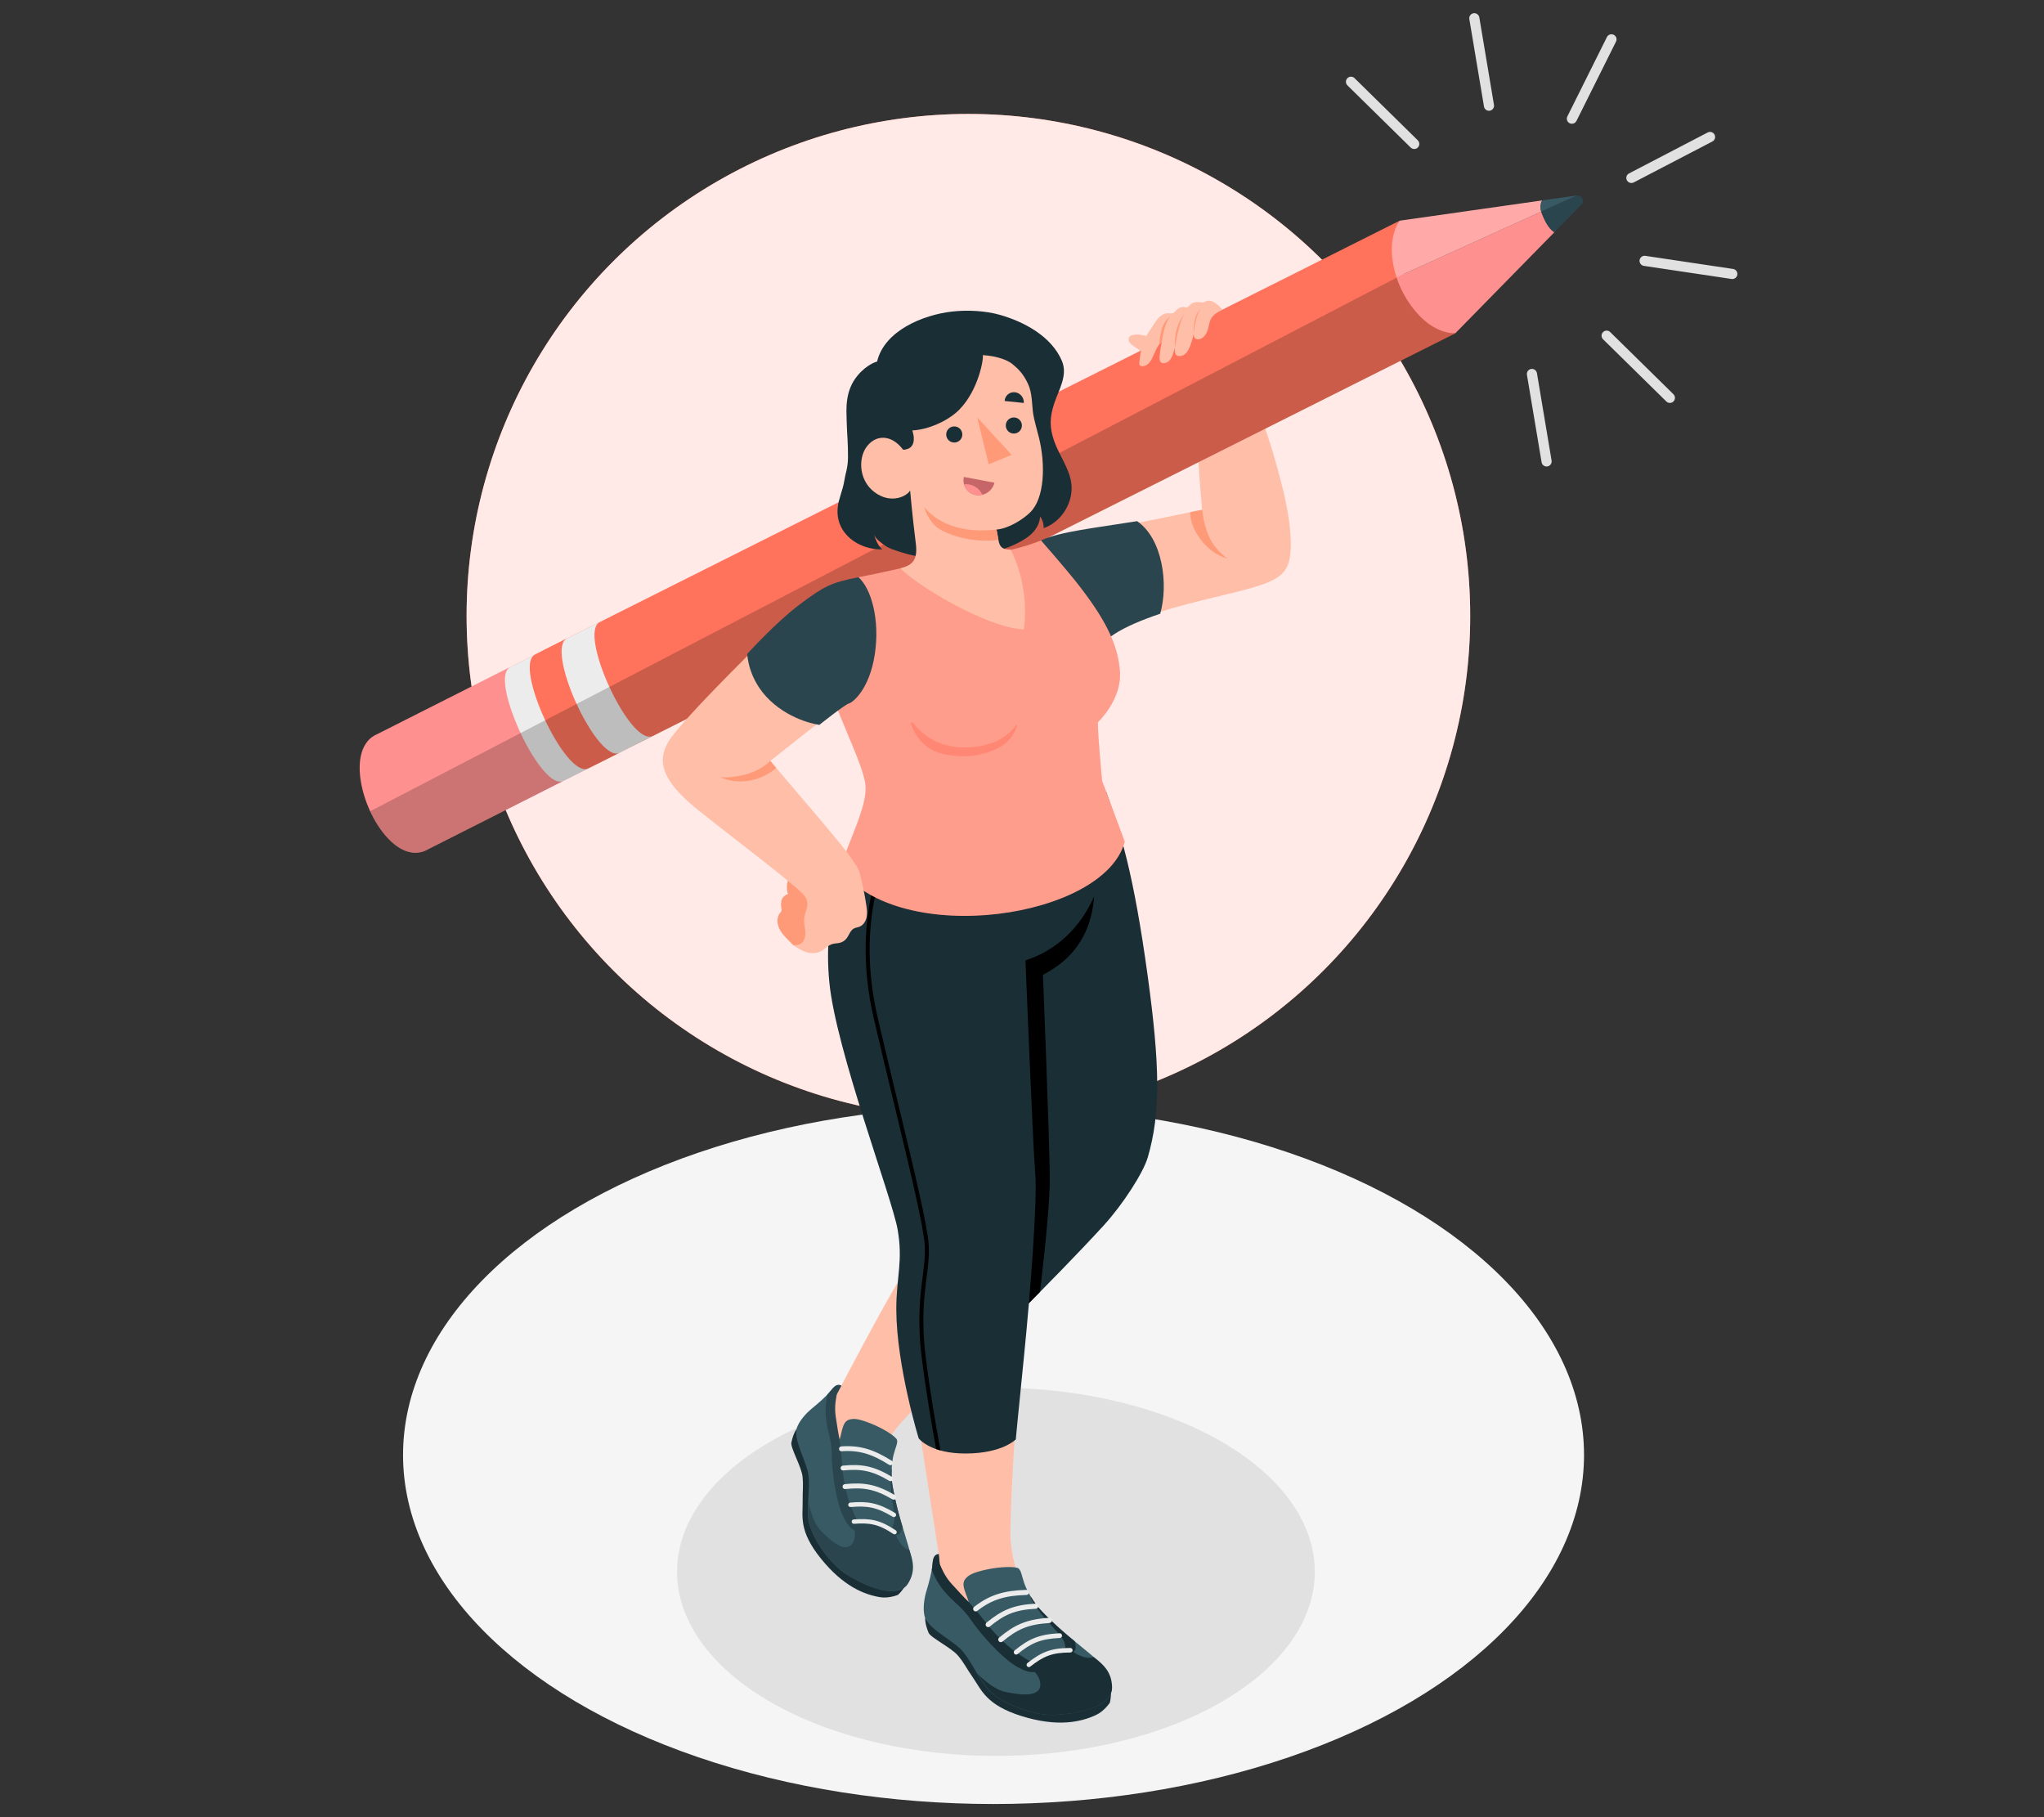 <?xml version="1.0" encoding="UTF-8"?>
<svg id="Layer_2" data-name="Layer 2" xmlns="http://www.w3.org/2000/svg" viewBox="0 0 540 480">
  <rect x="0" y="0" width="540" height="480" fill="#333333" stroke="none"/>
  <defs>
    <style>
      .cls-1 {
        fill: #ff9a79;
      }

      .cls-1, .cls-2, .cls-3, .cls-4, .cls-5, .cls-6, .cls-7, .cls-8, .cls-9, .cls-10, .cls-11, .cls-12, .cls-13, .cls-14, .cls-15, .cls-16, .cls-17, .cls-18 {
        stroke-width: 0px;
      }

      .cls-2 {
        opacity: .85;
      }

      .cls-2, .cls-16 {
        fill: #fff;
      }

      .cls-3, .cls-18 {
        fill: #ff735d;
      }

      .cls-4 {
        fill: #375a64;
      }

      .cls-5 {
        fill: #e1e1e1;
      }

      .cls-6 {
        fill: #ececec;
      }

      .cls-7 {
        fill: #ffbea7;
      }

      .cls-9 {
        fill: #2b454e;
      }

      .cls-10 {
        fill: #c76668;
      }

      .cls-11 {
        fill: #f5f5f5;
      }

      .cls-12 {
        fill: none;
      }

      .cls-13 {
        opacity: .2;
      }

      .cls-14 {
        fill: #1a2e35;
      }

      .cls-15 {
        fill: #ff9090;
      }

      .cls-19 {
        opacity: .3;
      }

      .cls-17 {
        fill: #ffaaa8;
      }

      .cls-18 {
        opacity: .5;
      }
    </style>
  </defs>
  <g id="Layer_2-2" data-name="Layer 2">
    <g>
      <rect class="cls-12" width="540" height="480"/>
      <g>
        <g id="Circle">
          <circle class="cls-3" cx="255.84" cy="162.67" r="132.57"/>
          <circle class="cls-2" cx="255.84" cy="162.67" r="132.57"/>
        </g>
        <ellipse id="Floor" class="cls-11" cx="262.48" cy="384.32" rx="156" ry="92.2"/>
        <ellipse id="Shadow" class="cls-5" cx="263.11" cy="415.18" rx="84.25" ry="48.64"/>
        <g id="Character">
          <g id="Bottom">
            <g>
              <g>
                <path class="cls-7" d="m238.43,415.9c.65-1.12.61-2.89.36-4.11-.41-1.99-1.45-3.79-2.32-5.63-3.45-7.29-4.34-15.77-2.48-23.62.83-3.49,3.56-6.17,5.92-8.77,5.11-5.63,10.68-10.83,16.28-15.96l-18.85-19.32c-3.93,6.32-15.07,27.53-15.07,27.53,0,0-1.22,2.27-1.22,2.27-.4.49-.62,1.07-.98,1.57-.46.63-1.19,1.17-1.75,1.71-1.16,1.13-2.31,2.26-3.47,3.38-1.02.99-2.07,2.04-2.51,3.38-.82,2.52.69,5.12,1.52,7.63,1.36,4.09.92,8.51,1.08,12.81.04,1.16.13,2.33.43,3.46.55,2.11,1.8,3.96,3.19,5.64,3.16,3.82,7.17,6.92,11.66,9.02,1.47.69,3.17.89,4.79.69,1.13-.14,2.78-.61,3.41-1.68Z"/>
                <g>
                  <path class="cls-14" d="m210.43,377.5c-.77,1.14-1.07,2.26-1.36,3.56-.29,1.31,2.69,6.41,2.95,8.99.25,2.59-.01,3.41.03,6.76.05,3.71-1.07,7.56,4.79,14.84,5.93,7.38,11.53,9.6,15.81,10.26,2.25.34,4.59-.64,4.59-.64,0,0,3.87-3.52,2.11-5.94-1.76-2.42-28.91-37.83-28.91-37.83Z"/>
                  <path class="cls-4" d="m236.99,380.35c.21.9-.41,1.97-.91,3.91-.47,1.81-.8,5.3-.27,8.3,2.5,14.19,7.39,19.67,3.89,25.88-1.28,2.27-5.92,3.42-15.65-2.3-4.97-2.92-10.29-10.87-10.56-15.31-.27-4.44.48-7.7.11-11.06-.37-3.35-3.82-9-3.17-12.26.53-2.2,2.93-4.53,3.87-5.3,1.89-1.54,3.96-3.36,4.95-4.59,1.07-1.33,1.83-2.2,3.02-1.6l-1.22,2.27c-1.04,4.1-.91,4.95-.72,6.76.25,2.41,1.09,3.42,1.46,5.31.82-2.71.78-4.9,2.67-5.4,1.03-.27,2.11-.34,5.63,1.06,3.51,1.39,6.7,3.53,6.89,4.34Z"/>
                  <path class="cls-9" d="m224.12,416.17c-4.97-2.92-10.29-10.87-10.56-15.31-.1-1.61-.06-3.05,0-4.41.05.29.08.59.13.83.12.54.26,1.08.41,1.61.59,2.05,1.45,4.19,3.01,5.7,1.39,1.34,4.73,4.77,6.97,3.99,1.27-.44,1.84-2.08,1.77-3.67-.03-.67-.32-2.4-.32-2.4,0,0,3.54-.59,6.67.07,4.04.85,4.11,1.37,4.11,1.37.15.78.49,2.06,1.01,2.85.52.79,1.23,1.8,1.95,2.2.4.23.7.34.97.42,1.07,3.08,1.66,5.82-.48,9.06-1.54,2.1-5.92,3.42-15.65-2.3Z"/>
                  <path class="cls-9" d="m235.58,387.89s0,.01-.01.02c-.29.57-.27,1.4-.29,2.02-.1,3.09.44,6.27.89,9.33.16,1.09.23,2.52-.19,3.54-.17.43-.53.86-.61,1.31-.08.49-.04.65.34.98.44.39,1.16.51,1.68.23.4-.21.56-.66.76-1.04.13-.25.25-.52.35-.78-.91-3-1.91-6.55-2.69-10.93-.27-1.52-.32-3.17-.23-4.67Z"/>
                  <path class="cls-9" d="m218.15,374.03c-.15-1.77.05-3.79.43-5.66.26-.27.49-.54.68-.76,1.07-1.33,1.83-2.2,3.02-1.6l-1.22,2.27c-.17,1.06-.68,3.25-.26,5.98.43,2.73.63,4.21,1,6.1.92,6.23.45,8.62,1.94,14.25,1.5,5.63,4.01,8.83,3.37,9.43-.64.61-2.42.6-4.4-3.6-1.98-4.21-2.95-12.21-2.96-16.18-.01-3.97-1.27-6.23-1.6-10.23Z"/>
                  <g>
                    <path class="cls-6" d="m225.3,402.43c.1.06.21.08.33.07,4.14-.3,6.5.09,10.38,2.69.27.17.62.11.8-.16.18-.26.11-.62-.16-.8-4.1-2.75-6.71-3.21-11.11-2.88-.32.02-.56.3-.53.62.02.2.13.37.29.46Z"/>
                    <path class="cls-6" d="m224.41,398.02c.1.05.21.07.33.06,4.3-.39,6.89.01,11.11,2.57.31.18.65.08.81-.2.17-.28.08-.64-.2-.81-4.45-2.69-7.28-3.15-11.83-2.74-.33.03-.57.32-.54.64.02.21.15.38.32.47Z"/>
                    <path class="cls-6" d="m222.96,393.27c.11.05.23.08.36.06,4.73-.5,7.77-.03,12.47,2.72.3.18.71.08.89-.23.18-.31.08-.71-.23-.89-4.94-2.89-8.25-3.42-13.27-2.9-.36.04-.62.36-.58.72.02.23.17.42.36.52Z"/>
                    <path class="cls-6" d="m222.43,388.34c.1.05.23.08.35.07,4.64-.45,7.58.02,12.17,2.76.29.17.7.08.88-.22.18-.3.08-.7-.22-.88-4.82-2.88-8.03-3.41-12.95-2.93-.35.03-.61.35-.58.7.02.23.16.41.35.51Z"/>
                    <path class="cls-6" d="m222,383.27c.1.06.22.08.35.07,4.65-.33,8.04.74,12.56,3.6.29.19.69.1.88-.2.19-.3.1-.69-.2-.88-4.75-3-8.41-4.15-13.34-3.8-.35.03-.62.33-.59.69.02.23.15.42.34.52Z"/>
                  </g>
                </g>
              </g>
              <g>
                <path class="cls-14" d="m292.21,209.09c3.88,10.89,7.28,21.6,11,48.71,3.26,23.82,3.43,36.22.02,47.9-1.2,4.11-6.6,12.47-11.64,17.99-12.92,14.14-35.73,36.39-35.73,36.39,0,0-7.88-.57-13.55-7.41-7.08-8.54-4.58-14.81-4.58-14.81,0,0,2.67-4.96,11.02-20.15,10.42-18.95,18.86-21.76,18.86-21.76l-11.24-80.98c16.31,1.68,28.16.28,35.85-5.88Z"/>
                <path class="cls-8" d="m274.76,341.26c1.3-10.98,2.65-24,2.58-30.33-.13-12.09-1.81-53.44-1.81-53.44,11.91-6.12,13.86-16.51,13.63-24.92-9.3-.2-18.48.82-27.74,1.05-.81.02-1.62.11-2.42.25l8.61,62.07s-8.45,2.81-18.86,21.76c-8.35,15.19-11.02,20.15-11.02,20.15,0,0-2.5,6.27,4.58,14.81,5.67,6.84,13.55,7.41,13.55,7.41,0,0,9-8.78,18.9-18.82Z"/>
              </g>
            </g>
            <g>
              <g>
                <path class="cls-7" d="m275.05,427.75s-8.26-10.57-8.11-23.27c.15-12.7,1.8-34.31,1.8-34.31l-26.03,6.31,5.29,34.01.27,2.68s-1.66,14.81,9.92,15.39c5.93.3,16.86-.81,16.86-.81Z"/>
                <g>
                  <path class="cls-14" d="m244.41,427.38c0,1.44.39,2.58.9,3.89.51,1.3,6.08,3.99,7.81,6.09,1.73,2.1,1.98,2.97,3.97,5.85,2.21,3.2,3.49,7.19,12.81,10.09,9.45,2.94,15.62,1.61,19.71-.32,2.15-1.01,3.61-3.24,3.61-3.24,0,0,1.31-5.32-1.63-6.39-2.94-1.07-47.18-15.97-47.18-15.97Z"/>
                  <path class="cls-4" d="m269.14,414.36c.71.66.79,1.95,1.49,3.93.65,1.85,2.4,5.07,4.61,7.36,10.45,10.86,17.9,12.76,18.47,20.2.21,2.71-3.15,6.43-14.93,7.13-6.02.36-15.27-3.44-18.1-7.14-2.83-3.7-4.08-6.97-6.36-9.67-2.28-2.7-8.57-5.59-9.91-8.8-.82-2.22-.1-5.64.27-6.86.74-2.44,1.48-5.23,1.62-6.88.15-1.78.31-2.98,1.69-3.15l.27,2.68c1.49,4.17,2.1,4.82,3.32,6.29,1.62,1.95,2.94,2.34,4.37,3.76-.87-2.84-2.18-4.71-.83-6.25.74-.84,1.64-1.52,5.5-2.37,3.86-.84,7.88-.84,8.51-.26Z"/>
                  <path class="cls-14" d="m278.86,452.97c-6.02.36-15.27-3.44-18.1-7.14-1.02-1.34-1.84-2.62-2.57-3.83.21.22.41.47.6.65.42.4.85.79,1.3,1.16,1.71,1.43,3.7,2.8,5.94,3.19,1.99.35,6.89,1.38,8.38-.61.85-1.13.39-2.89-.6-4.22-.42-.56-1.68-1.89-1.68-1.89,0,0,2.73-2.57,5.83-3.83,4.01-1.62,4.37-1.21,4.37-1.21.59.59,1.63,1.5,2.54,1.89.91.39,2.12.84,2.97.77.48-.04.8-.11,1.09-.2,2.72,2.05,4.84,4.08,4.87,8.14-.11,2.72-3.15,6.43-14.93,7.13Z"/>
                  <path class="cls-14" d="m272.31,421.73s0,.01,0,.02c.08.67.59,1.37.93,1.92,1.72,2.75,4.03,5.19,6.22,7.58.78.85,1.66,2.05,1.9,3.18.1.47.04,1.05.24,1.49.22.47.35.58.86.65.62.08,1.3-.23,1.6-.78.22-.42.1-.9.05-1.35-.04-.3-.09-.59-.15-.88-2.54-2.07-5.48-4.57-8.71-7.93-1.12-1.17-2.13-2.57-2.93-3.92Z"/>
                  <path class="cls-14" d="m249.09,419.87c-1.16-1.45-2.17-3.32-2.92-5.16.06-.39.12-.75.14-1.06.15-1.78.31-2.98,1.69-3.15l.27,2.68c.48,1.02,1.3,3.22,3.27,5.34,1.96,2.12,3,3.29,4.43,4.71,4.43,4.87,5.42,7.22,10,11.24,4.59,4.02,8.63,5.32,8.43,6.22-.2.9-1.75,1.93-5.93-.56-4.18-2.49-9.68-8.88-12.01-12.31-2.33-3.44-4.74-4.67-7.36-7.95Z"/>
                  <g>
                    <path class="cls-6" d="m271.86,440.35c.12,0,.23-.05.33-.13,3.42-2.68,5.69-3.72,10.58-3.72.33-.01.6-.27.6-.6,0-.33-.27-.6-.6-.6-5.17,0-7.7,1.13-11.33,3.98-.26.21-.31.58-.1.85.13.16.33.24.52.23Z"/>
                    <path class="cls-6" d="m268.52,437.04c.11-.01.22-.06.32-.13,3.5-2.85,5.98-4.01,11.15-4.25.38-.03.61-.31.59-.65-.02-.34-.31-.61-.65-.59-5.44.26-8.16,1.51-11.87,4.53-.27.22-.31.61-.09.87.14.17.35.25.55.22Z"/>
                    <path class="cls-6" d="m264.49,433.77c.12-.02.25-.07.35-.15,3.82-3.2,6.73-4.56,12.42-4.91.36-.02.66-.35.64-.73-.02-.38-.35-.66-.73-.64-5.98.37-9.16,1.84-13.21,5.23-.29.24-.33.67-.08.96.16.19.39.27.61.24Z"/>
                    <path class="cls-6" d="m261.15,429.79c.12-.01.24-.06.34-.15,3.77-3.1,6.59-4.41,12.18-4.7.35-.02.65-.33.63-.71-.02-.37-.33-.65-.71-.63-5.86.31-8.96,1.72-12.96,5.01-.28.23-.33.66-.09.94.15.18.38.27.6.24Z"/>
                    <path class="cls-6" d="m257.83,425.64c.12-.01.24-.06.35-.14,3.85-3,7.41-4.05,13.01-4.2.36-.01.66-.32.65-.69,0-.37-.32-.66-.69-.65-5.88.16-9.72,1.3-13.8,4.49-.29.23-.34.65-.12.94.15.19.37.28.59.25Z"/>
                  </g>
                </g>
              </g>
              <g>
                <path class="cls-14" d="m292.21,209.09s2.53,12.41-2.06,25.03c-3.98,10.96-11.44,17.07-19.24,19.56,0,0,1.98,49.45,2.59,56.34.61,6.89-1.31,31.79-2.97,48.19-1.66,16.39-2.17,22-2.17,22,0,0-3.47,3.66-13.07,3.73-9.6.07-12.59-4.02-12.59-4.02,0,0-5.83-19.04-5.91-33.93-.04-8.53,1.84-12.75.35-21.22-1.49-8.47-16.27-47.33-18.03-65.21-1.76-17.87,3.02-33.29,15.66-51.4,13.25,9.08,45.16,9.54,57.42.93Z"/>
                <path class="cls-8" d="m242.12,211.8c-6.84,9.41-16.77,28.88-10.24,57.01,1.86,8,3.72,15.72,5.51,23.19,4.21,17.49,7.53,31.3,7.94,36.56.23,2.91-.13,5.67-.53,8.86-.64,5-1.43,11.23-.26,20.85,1.1,8.99,2.73,18.45,3.92,24.85-.4-.11-.79-.23-1.14-.35-1.18-6.4-2.76-15.61-3.83-24.37-1.19-9.75-.39-16.05.26-21.11.4-3.14.74-5.85.53-8.65-.4-5.18-3.72-18.96-7.91-36.4-1.8-7.47-3.66-15.19-5.52-23.19-6.58-28.34,3.32-48.03,10.27-57.66.33.14.66.28,1,.42Z"/>
              </g>
            </g>
          </g>
          <g id="Top">
            <g>
              <g>
                <path class="cls-7" d="m336.38,119.84c-1.75-6.01-4.47-13.04-5.44-16.01-.96-2.97-2.31-6.56-2.72-8.87-.68-3.77-2.2-7.37-3.91-10.77-1.5-2.47-2.48-4.86-5.96-3.55-.7.26-1.41.55-2.16.55-.89,0-1.94-.36-2.55.29-.27.29-.36.71-.55,1.05-.42.75-1.3,1.11-2.14,1.26-.84.15-1.72.15-2.53.42-2.84.97-.99,2.88-.21,4.57.26.57,1.62,3.7-.1,2.95-.75-.33-1.3-.99-1.97-1.44-1.36-.92-2.86-1.55-4.48-1.81-.97-.15-3.06-.39-3.45.85-.44,1.37,1.95,2.42,2.78,3.13,2.62,2.23,4.42,6.55,7.8,8.12,1.81.84,4.5,3.25,5.42,6.16,2.11,6.71,2.66,19.4,2.66,19.4l.72,8.51s-19.98,4.19-26.84,5.3c-7.71,1.25-11.6,1.15-15.74,2.8-1.9,7.74,2.62,21.14,15.89,26.34,7.03-6.62,28.01-10.72,36.46-12.91,10.89-2.82,13.82-4.36,13.65-12.95-.13-6.83-1.93-14.09-4.64-23.4Z"/>
                <path class="cls-1" d="m317.59,134.66c.77,6.26,2.67,9.92,6.7,12.9-5.81-1.62-9.96-7.92-9.84-12.28l3.14-.63Z"/>
                <path class="cls-17" d="m311.53,91.31c4.05.16,7.71,3.82,9.05,6.74.17-4.95-4.56-7.87-9.05-6.74Z"/>
              </g>
              <g id="Pencil">
                <path class="cls-3" d="m148.86,206.27l3.91-1.98,4.72-2.37,226.98-113.87c-3.45-.56-8.16-4.99-11.48-11.07-3.87-7.08-5.39-15.03-3.26-18.66l-225.73,113.24-9.01,4.56c6-2.63,19.85,27.43,13.87,30.15Z"/>
                <g>
                  <path class="cls-6" d="m143.57,171.75l-8.72,4.43c-2.57,1.2-1.46,7.41,1.14,13.91,3.42,8.64,9.46,17.8,12.87,16.22l6.43-3.25,2.28-1.2c-3.41,1.58-9.45-7.57-12.87-16.21-2.48-6.23-3.59-12.23-1.38-13.73h.03c.06-.08.14-.12.23-.16Z"/>
                  <path class="cls-3" d="m141.4,172.87c-5.97,2.78,8.02,32.88,13.99,30.11l8.74-4.41c-5.97,2.77-19.96-27.33-13.99-30.11l-8.74,4.4Z"/>
                  <path class="cls-6" d="m158.52,164.27l-8.68,4.35c-5.88,2.68,7.34,31.88,13.49,30.37.11-.01.23-.07.35-.12l8.66-4.45c-6,2.63-19.8-27.43-13.82-30.15Z"/>
                </g>
                <path class="cls-15" d="m134.93,176.09l.05.03-.11.07c-2.61,1.16-1.46,7.38,1.14,13.9,3.34,8.52,9.21,17.55,12.68,16.26l-36.43,18.41c-3.19,1.31-6.44-.05-9.23-2.77-7.53-7.31-11.86-24.59-3.3-28.11l35.21-17.78Z"/>
                <g>
                  <path class="cls-15" d="m407.17,55.89c1.71,4.62,3.49,5.44,3.49,5.44l-26.19,26.71c-6.65,0-12.88-6.97-15.49-14.71l1.64-.85,36.55-16.59Z"/>
                  <path class="cls-9" d="m417.78,54.07l-7.13,7.27s-1.86-.68-3.49-5.44l9.39-4.26h0c.85-.12,1.49.48,1.62,1.18.08.42-.03.88-.39,1.25Z"/>
                  <path class="cls-17" d="m369.7,58.33h.03s0-.03,0-.03l37.69-5.36c-.4.92-.5,1.99-.24,2.96l-36.55,16.59-1.64.85c-1.78-5.29-1.88-10.94.72-15Z"/>
                  <path class="cls-4" d="m407.17,55.89c-.46-1.12-.11-2.6.24-2.96l9.15-1.3-9.39,4.26Z"/>
                </g>
                <path class="cls-13" d="m368.98,73.33L97.81,214.28c1.38,2.99,3.18,5.72,5.23,7.7,2.8,2.75,6.03,4.07,9.23,2.77l36.6-18.48,3.91-1.98,4.72-2.37,226.98-113.87c-8.22-.06-14.06-9.76-15.49-14.72Z"/>
              </g>
              <g>
                <path class="cls-7" d="m315.17,80c-.27.12-.53.29-.76.53-.28.29-.55.66-.95.68-.17,0-.33-.06-.5-.09-.5-.11-1.09.06-1.54.31-.36.2-.65.5-.93.8-.17.18-.34.36-.56.46-.36.16-.78.08-1.18.06-2-.09-3.16,1.69-4.1,3.19-.5.8-1.07,1.58-1.56,2.4-.65,1.09-1.22,2.14-1.48,3.39-.29,1.38-.5,2.77-.62,4.17-.01.13-.02.26.02.39.09.29.43.43.73.44.55.04,1.1-.2,1.52-.56.42-.36.74-.83,1-1.31.43-.79.74-1.63,1.13-2.44.39-.81.86-1.6,1.55-2.17,0,0-.74,3.54-.58,4.7.03.2.07.41.18.58.19.29.56.42.9.41,1.23-.04,1.98-1.1,2.35-2.16.21-.62.36-1,.62-1.99-.04.56-.11,1.42.27,1.9.18.23.48.34.77.37.57.06,1.14-.16,1.59-.53.73-.59,1.14-1.47,1.45-2.33.18-.48.34-.97.48-1.47.12-.43.2-.78.38-1.5-.14,1.21.96,1.71,1.92,1.23.2-.1.7-.35,1.09-.91.94-1.33.84-2.22,1.21-3.44.38-1.25,1.04-2.17,3.38-3.34,0,0-1.07-1.12-1.19-1.21-.78-.65-1.96-1.44-3.01-1.02-.51.21-.91.43-1.48.34-.73-.11-1.44-.14-2.08.13Z"/>
                <path class="cls-1" d="m306.94,90.24c.37-2.14.56-2.98.92-4.13.44-1.4,1.31-2.54,1.31-2.54,0,0-1.55,1.26-2.1,2.9-.74,2.25-.81,4.47-.81,4.47l.67-.7Z"/>
                <path class="cls-1" d="m312.87,82.87c-1.16,1.92-2.07,6.39-2.48,8.9-.14-3.66.66-6.31,2.48-8.9Z"/>
                <path class="cls-1" d="m315.32,88.23c.34-2.53.68-4.79,1.82-6.65-1.06,1.24-1.82,2.69-1.82,6.65Z"/>
              </g>
            </g>
            <path id="Hair" class="cls-14" d="m274.79,136.46c.66.86.99,1.97.91,3.05,4.77-1.64,8-6.89,7.32-11.88-.54-3.96-3.16-7.3-4.5-11.06-1.32-3.74-1.21-6.43.05-10.17,1.19-3.53,3.58-7.27,1.97-11.07-2.73-6.46-9.95-10.33-16.37-12.16-3.88-1.11-8.7-1.33-12.69-.87-7.7.89-17.86,5.08-19.77,13.23.02-.08-2.64.66-5.13,3.64-3.46,4.13-2.97,9.04-2.9,12.09.1,3.97.39,5.67.35,9.64-.03,2.71-.68,4.13-.99,6.14-.37,2.39-1.48,4.64-1.73,7.04-.68,6.81,5.47,11.17,11.78,11.04-1.17-.99-1.72-2.51-2.22-3.95.39,1.13,2.02,2.31,2.96,2.95,1.27.87,2.54,1.19,3.95,1.66,5.03,1.66,9.67,1.91,14.97,1.5,6.66-.52,9.69-1.19,14.12-2.92,1.71-.67,4.05-1.92,5.42-3.14,1.37-1.22,2.4-2.92,2.48-4.76Z"/>
            <g id="Chest">
              <path class="cls-9" d="m275.01,142.75c4.94-2.32,14.32-3.3,25.4-5.09,6.78,4.68,8.32,16.7,6.1,24.46-4.73,1.58-9.18,3.44-12.2,5.43-3.56,2.35-4.08,4.9-4.08,4.9,0,0-20.29-10.25-15.22-29.7Z"/>
              <path class="cls-3" d="m266.86,145.27s-22.58,3.39-29.7,5.02c-5.58,1.27-10.37,2.19-10.37,2.19-2.16,3-7.12,16.98-7.23,28.09-.05,5.42,8.5,20.63,9.1,26.87.51,5.34-3.99,13.67-6.75,22.12,15.87,20.95,69.93,13.08,75.23-7.25l-5.98-16.04s-1.13-11.58-1.13-15.48c0,0,6.34-5.92,5.84-13.37-.49-7.31-3.98-14.13-11.69-23.86-2.84-3.59-9.16-10.8-9.16-10.8,0,0-3.36,1.45-8.16,2.51Z"/>
              <g class="cls-19">
                <path class="cls-16" d="m266.86,145.27s-22.58,3.39-29.7,5.02c-5.58,1.27-10.37,2.19-10.37,2.19-2.16,3-7.12,16.98-7.23,28.09-.05,5.42,8.5,20.63,9.1,26.87.51,5.34-3.99,13.67-6.75,22.12,15.87,20.95,69.93,13.08,75.23-7.25l-5.98-16.04s-1.13-11.58-1.13-15.48c0,0,6.34-5.92,5.84-13.37-.49-7.31-3.98-14.13-11.69-23.86-2.84-3.59-9.16-10.8-9.16-10.8,0,0-3.36,1.45-8.16,2.51Z"/>
              </g>
              <path class="cls-18" d="m268.57,191.41c-2.56,3.43-5.48,4.49-6.85,4.94-3.04,1-6.32,1.31-9.46.92-4.37-.55-8.26-2.76-10.94-6.21-.12-.15-.3-.33-.48-.26-.21.08-.19.39-.11.6.78,2.37,2.33,4.48,4.34,5.95,2.33,1.71,5.12,2.14,7.95,2.37,3.44.29,7.15-.43,10.31-1.93,1.4-.66,2.3-1.29,3.33-2.45.96-1.07,1.72-2.44,2.07-3.8.02-.1-.05-.24-.15-.14Z"/>
            </g>
            <g id="Head">
              <path class="cls-7" d="m241.95,143.59c-.9-7.06-1.51-14.05-1.51-14.05-.64,1.35-4.92,3.86-9.46.42-4.03-3.05-4.25-8.7-2.17-11.74,2.38-3.48,6.64-3.59,9.73.51.18.24,1.37-.18,1.58-.29.44-.23.77-.58.99-1.02.27-.54.32-1.17.3-1.76-.01-.5-.19-1.38-.37-1.97,3.93-.16,9.43-2.38,12.56-5.65,4.93-5.16,6.33-13.36,6.04-14.24,4.12.27,6.67,1.46,7.64,2.23,2.06,1.61,3.19,3.01,4.3,5.35,1.18,2.49,1,5.48,1.39,8.03.24,1.54,1.03,4.26,1.51,6.19,1.77,7.17,1.48,15.97-2.27,19.69-1.84,1.83-5.71,4.34-8.95,4.59,0,0,.21.83.51,2.71.3,1.89,1.03,2.59,3.24,2.6,3.07,6.05,4.47,13.87,3.47,21.09-10.63-.67-29.07-12.27-32.59-16.17,2.83-.77,4.66-1.81,4.06-6.54Z"/>
              <g>
                <path class="cls-1" d="m263.26,139.89c-8.06.89-14.77-.9-19.09-5.9,0,0,1.1,4.21,4.45,6.01,7.18,3.86,15.15,2.61,15.15,2.61l-.51-2.71Z"/>
                <g>
                  <path class="cls-10" d="m262.72,127.5l-8.07-1.52c-.52,2.21.87,4.35,3.1,4.77,2.23.42,4.45-1.03,4.97-3.25Z"/>
                  <path class="cls-15" d="m259.52,130.69c-.57.14-1.17.17-1.77.06-1.55-.29-2.68-1.43-3.06-2.83,2.08-.22,4.01.93,4.83,2.77Z"/>
                  <polygon class="cls-1" points="258.16 110.24 261.19 122.66 267.27 120.15 258.16 110.24"/>
                  <path class="cls-14" d="m270.48,106.44l-5.07-.52c.09-1.42,1.3-2.45,2.7-2.31,1.4.14,2.46,1.41,2.37,2.83Z"/>
                  <path class="cls-14" d="m254.23,114.64c.07,1.17-.82,2.18-2,2.25-1.17.07-2.18-.82-2.25-2-.07-1.17.82-2.18,2-2.25,1.17-.07,2.18.82,2.25,2Z"/>
                  <path class="cls-14" d="m269.97,112.27c.07,1.17-.82,2.18-2,2.25-1.17.07-2.18-.82-2.25-2-.07-1.17.82-2.18,2-2.25,1.17-.07,2.18.82,2.25,2Z"/>
                  <path class="cls-14" d="m251.31,107.9l-4.8,2.61c-.78-1.31-.33-2.95,1-3.67,1.32-.72,3.03-.24,3.8,1.07Z"/>
                </g>
              </g>
            </g>
            <g id="Arm">
              <path class="cls-1" d="m209.51,249.61c-1.46-1.59-3.34-3-3.95-5.16-.31-1.11-.21-2.4.52-3.3.15-.19.33-.37.39-.6.05-.19,0-.4-.03-.6-.15-.82-.2-1.7.16-2.46.3-.64.89-1.14,1.57-1.33-.39-1.2-.38-2.52.03-3.72.48-1.41,1.94-2.53,2.9-.96.47.77.81,1.62,1.1,2.47.74,2.12,2.42,4.08,2.64,6.31.24,2.34-.44,9.22-4.06,9.53-.28.02-1.08.04-1.29-.19Z"/>
              <path class="cls-7" d="m228.86,239.06c-.43-2.87-1.02-5.72-1.75-8.53-.26-.97-.81-1.81-1.38-2.62-.65-.94-1.27-1.91-1.98-2.81-1.98-2.52-5.79-7.14-9.82-11.84-6.49-7.59-10.43-12.27-10.43-12.27l20.78-16.42s10.52-9.65,2.68-31.02c-12.82,3.35-14.9,5.05-27.41,17.59-9.86,9.89-17.75,17.93-21.79,23.1-4.53,5.8-3.36,10.9,4.32,17.74,4.96,4.42,25.71,19.81,29.83,23.96,1.09,1.1,1.65,2.19,1.28,3.8-.22.94-.62,1.83-.73,2.79-.14,1.23.24,2.46.3,3.7.06,1.24-.33,2.66-1.46,3.18-.54.25-1.17.25-1.77.21,1.06.75,2.16,1.46,3.4,1.85,1.23.39,2.62.44,3.79-.13,1.13-.55,1.98-1.62,3.19-1.98.65-.19,1.35-.16,2-.33.67-.18,1.29-.58,1.72-1.12.69-.87.97-2.11,1.94-2.64.46-.25,1.01-.29,1.5-.49,1-.4,1.65-1.43,1.87-2.49.22-1.06.08-2.15-.08-3.22Z"/>
              <path class="cls-1" d="m203.5,200.99c-4.23,4.15-10.8,4.48-13.22,4.33,8.53,3.48,14.79-2.47,14.79-2.47l-1.57-1.86Z"/>
              <path class="cls-9" d="m226.79,152.47c-7.23,1.42-9.09,2.37-15.48,7.16s-13.89,13.09-13.89,13.09c0,0,.12,6.75,6.02,12.32,5.9,5.57,13.03,6.43,13.03,6.43,0,0,6.7-5.35,7.81-5.65,1.11-.31,5.41-3.81,6.82-12.91,1.41-9.1-.89-17.46-4.31-20.44Z"/>
            </g>
          </g>
        </g>
        <g id="Lines">
          <path class="cls-5" d="m393.37,29.26c-.64,0-1.21-.46-1.32-1.12l-3.87-23.1c-.12-.73.37-1.42,1.1-1.54.72-.12,1.42.37,1.54,1.1l3.87,23.1c.12.73-.37,1.42-1.1,1.54-.07.01-.15.02-.22.02Z"/>
          <path class="cls-5" d="m373.63,39.36c-.34,0-.68-.13-.94-.38l-16.71-16.42c-.53-.52-.54-1.37-.02-1.9.52-.53,1.37-.54,1.89-.02l16.71,16.42c.53.52.54,1.37.02,1.9-.26.27-.61.4-.96.4Z"/>
          <path class="cls-5" d="m408.59,123.22c-.64,0-1.21-.46-1.32-1.12l-3.87-23.1c-.12-.73.37-1.42,1.1-1.54.72-.12,1.42.37,1.54,1.1l3.87,23.1c.12.73-.37,1.42-1.1,1.54-.07.01-.15.02-.22.02Z"/>
          <path class="cls-5" d="m441.17,106.43c-.34,0-.68-.13-.94-.38l-16.71-16.42c-.53-.52-.54-1.37-.02-1.9.52-.53,1.37-.54,1.89-.02l16.71,16.42c.53.52.54,1.37.02,1.9-.26.27-.61.4-.96.4Z"/>
          <path class="cls-5" d="m457.66,73.7c-.07,0-.13,0-.2-.01l-23.17-3.46c-.73-.11-1.24-.79-1.13-1.52.11-.73.8-1.24,1.52-1.13l23.17,3.46c.73.11,1.24.79,1.13,1.52-.1.67-.67,1.14-1.32,1.14Z"/>
          <path class="cls-5" d="m430.99,48.34c-.48,0-.95-.26-1.19-.72-.34-.66-.09-1.47.57-1.81l20.78-10.82c.66-.34,1.47-.09,1.81.57.34.66.09,1.47-.57,1.81l-20.78,10.82c-.2.1-.41.15-.62.15Z"/>
          <path class="cls-5" d="m415.28,32.69c-.2,0-.41-.05-.6-.14-.66-.33-.93-1.14-.6-1.8l10.45-20.96c.33-.66,1.13-.93,1.8-.6.66.33.93,1.14.6,1.8l-10.45,20.96c-.23.47-.71.74-1.2.74Z"/>
        </g>
      </g>
    </g>
  </g>
</svg>